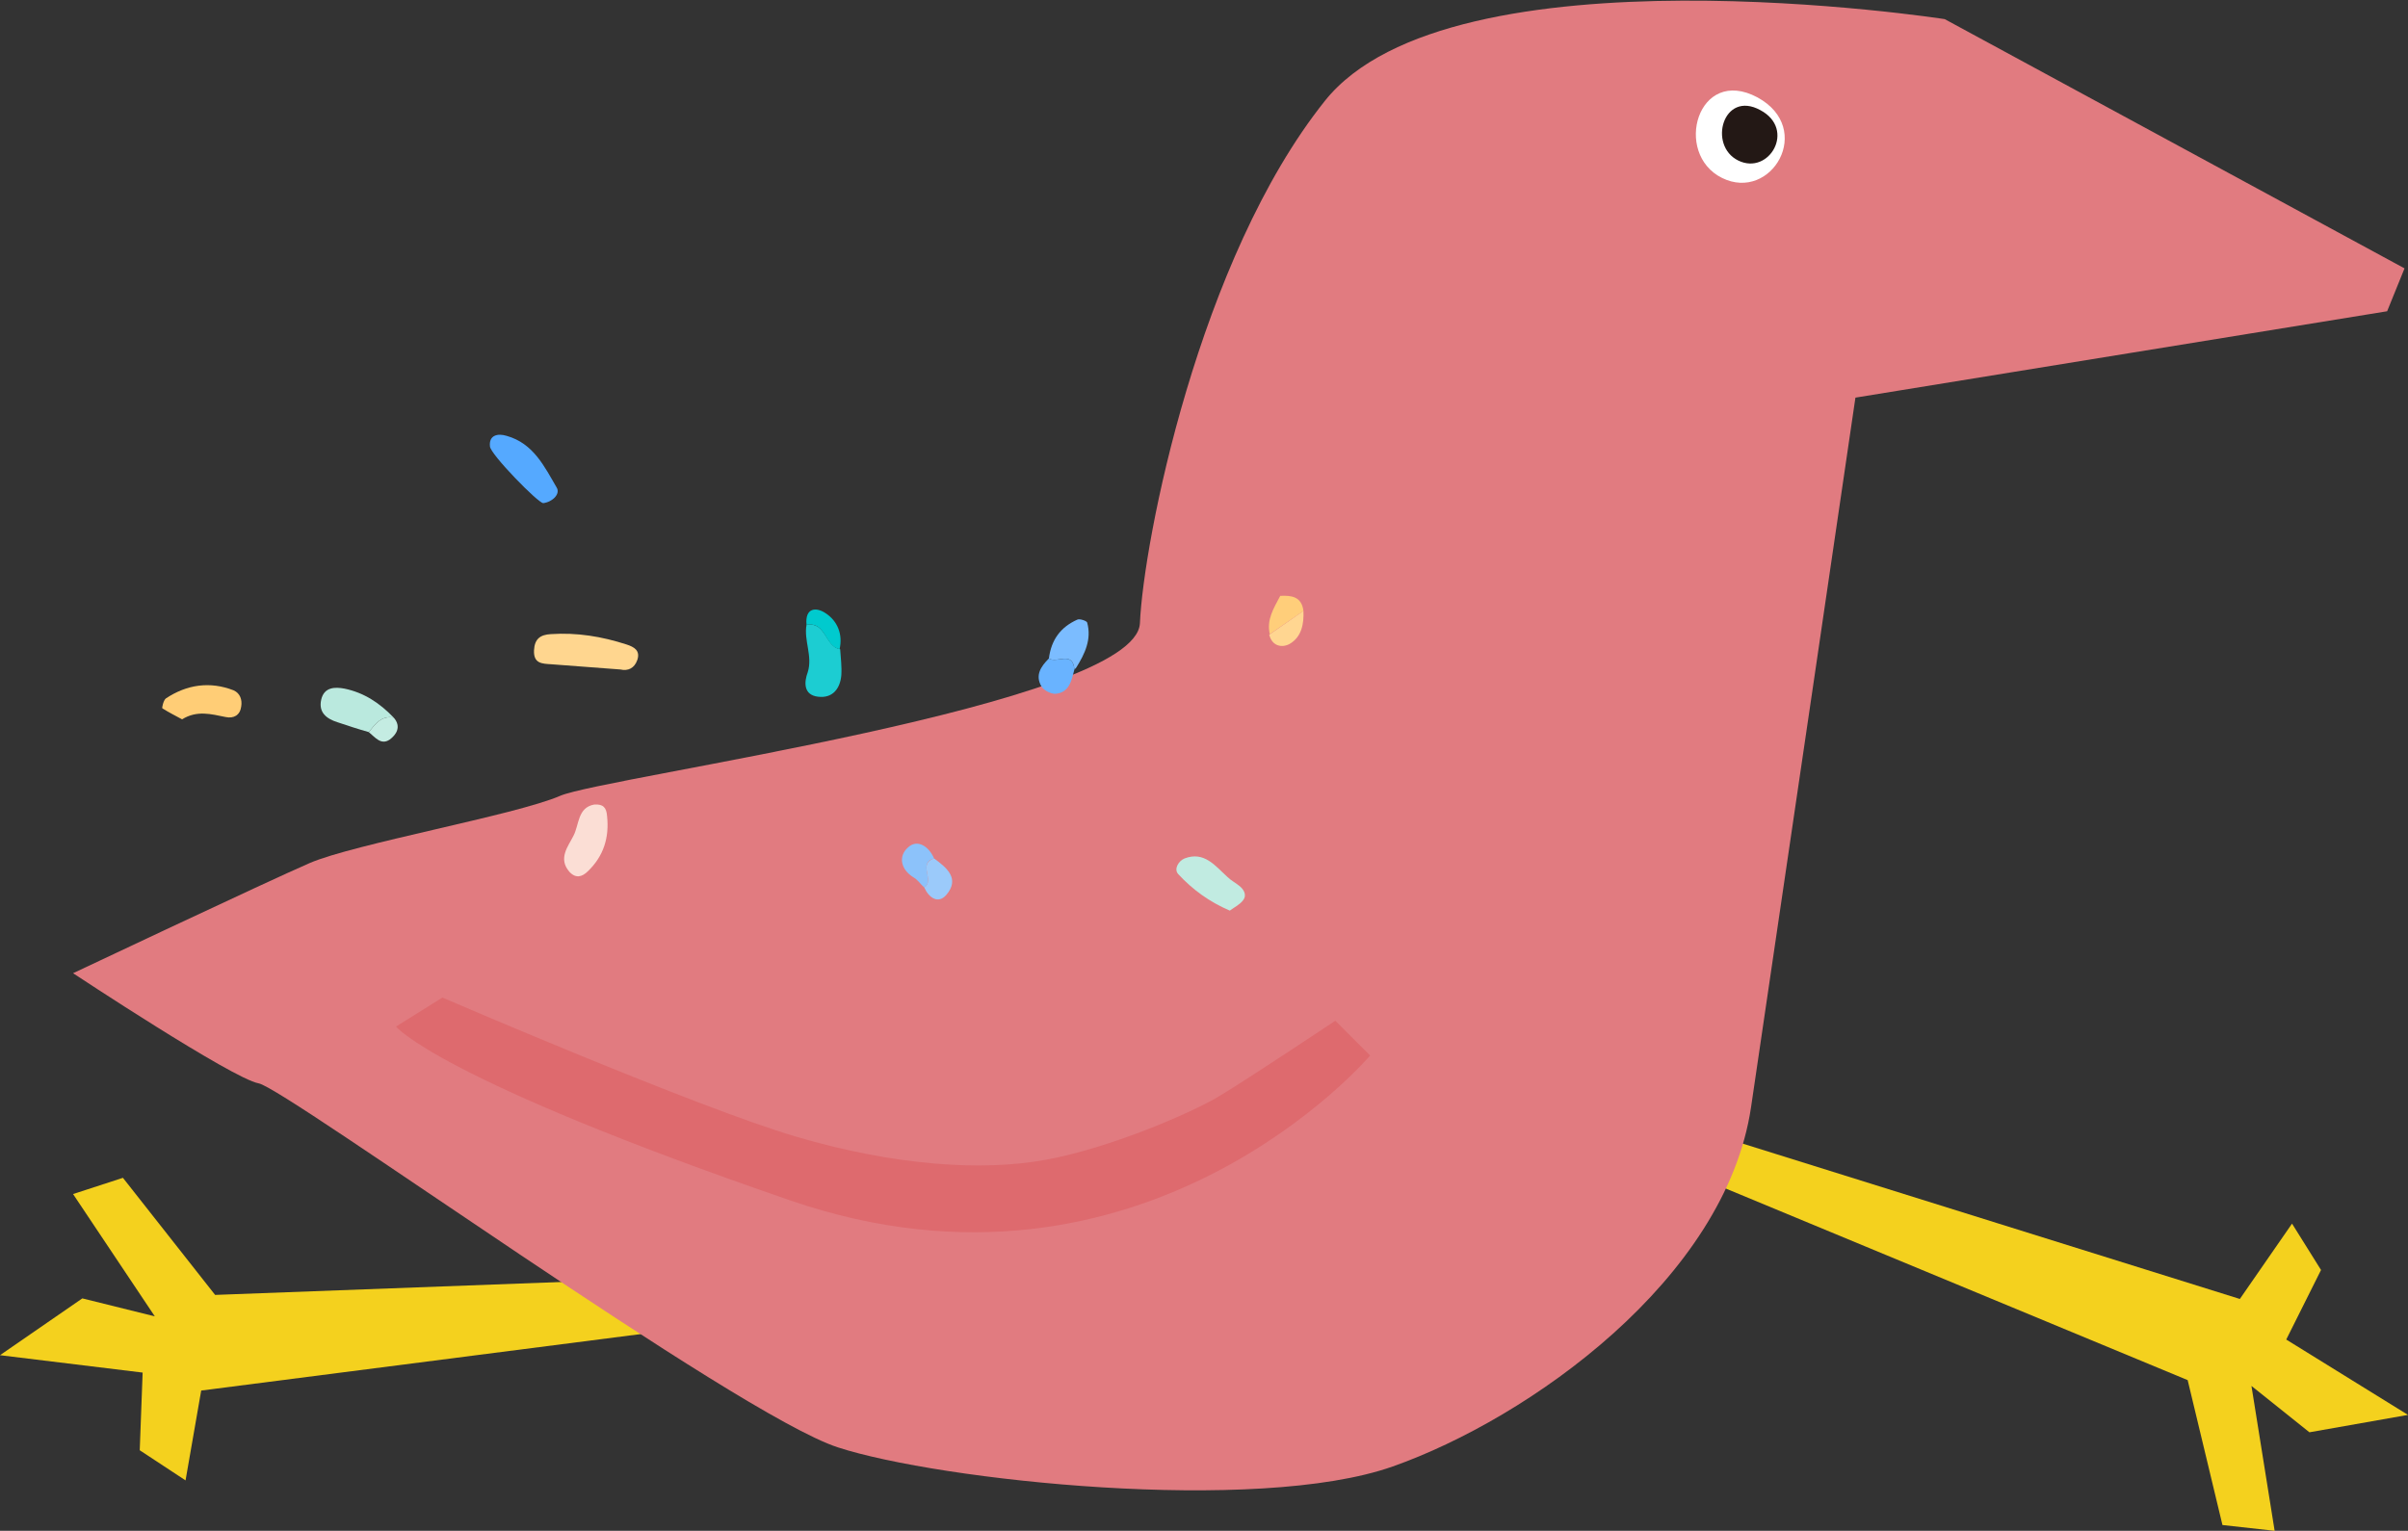 <?xml version="1.0" encoding="utf-8"?>
<!-- Generator: Adobe Illustrator 24.0.1, SVG Export Plug-In . SVG Version: 6.00 Build 0)  -->
<!DOCTYPE svg PUBLIC "-//W3C//DTD SVG 1.1//EN" "http://www.w3.org/Graphics/SVG/1.1/DTD/svg11.dtd">
<svg version="1.1" id="レイヤー_1" xmlns:x="http://ns.adobe.com/Extensibility/1.0/" xmlns:i="http://ns.adobe.com/AdobeIllustrator/10.0/" xmlns:graph="http://ns.adobe.com/Graphs/1.0/"
	 xmlns="http://www.w3.org/2000/svg" xmlns:xlink="http://www.w3.org/1999/xlink" x="0px" y="0px" viewBox="0 0 415.3 264.1"
	 style="enable-background:new 0 0 415.3 264.1;" xml:space="preserve">
<rect x="0" y="0" width="415.3" height="264.1" fill="#333333" stroke="none"/>
<style type="text/css">
	.st0{fill:#F4D11E;}
	.st1{fill:#E17B80;}
	.st2{fill:#FFFFFF;}
	.st3{fill:#231815;}
	.st4{fill:#DE6A6E;}
	.st5{fill:#FBDED5;}
	.st6{fill:#C1EBE1;}
	.st7{fill:#BAE9DE;}
	.st8{fill:#1CCDD2;}
	.st9{fill:#00CACE;}
	.st10{fill:#FFD68F;}
	.st11{fill:#FFCD76;}
	.st12{fill:#FFCE7A;}
	.st13{fill:#FFD691;}
	.st14{fill:#C4ECE2;}
	.st15{fill:#55A9FF;}
	.st16{fill:#7BBCFF;}
	.st17{fill:#69B3FF;}
	.st18{fill:#8CC2FA;}
	.st19{fill:#9BCAFA;}
</style>
<g>
	<polygon class="st0" points="283.3,199.1 377.3,238.1 383.3,263.1 392.3,264.1 388.3,239.1 398.3,247.1 415.3,244.1 394.3,231.1 
		400.3,219.1 395.3,211.1 386.3,224.1 298,196.5 	"/>
	<polygon class="st0" points="138.8,219.6 37.1,223.4 21.2,203.2 12.6,206 26.7,227.1 14.2,224 0,233.8 24.6,236.8 24.1,250.2 
		32,255.4 34.7,239.9 126.5,228.1 	"/>
	<path class="st1" d="M320,68.6c0,0-13.6,92.7-18,122.4s-38.3,53.7-61.8,62s-78.2,2.4-95.7-3.3s-95.3-62-99.9-62.8
		c-4.5-0.8-32-19-32-19s33.2-15.7,40.8-19s35.6-8.3,43.2-11.6s99.4-15.7,100-29.8c0.6-14,10.1-62.8,31.9-90.1S335.4,3.3,335.4,3.3
		l79.3,43l-3,7.4L320,68.6z"/>
	<g>
		<path class="st2" d="M297,30.7c-8.5-4.2-4.2-19.4,6.1-13.9C313,22.2,305.5,34.9,297,30.7z"/>
	</g>
	<g>
		<path class="st3" d="M299.8,27.7c-5.3-2.6-2.6-12.2,3.8-8.7C309.8,22.3,305.1,30.3,299.8,27.7z"/>
	</g>
	<path class="st4" d="M230.3,176.1c0,0-15,10-20,13s-19,9-30,11s-26,1-43-4s-61-24-61-24l-8,5c0,0,7,9,68,30s100-25,100-25
		L230.3,176.1z"/>
	<g>
		<path class="st5" d="M104.7,140.8c0.4,3.7-0.6,6.9-3.3,9.5c-1,1-2.1,1.3-3.2,0.1c-2-2.3-0.2-4.4,0.7-6.2c1-1.9,0.7-4.9,3.6-5.4
			C104,138.7,104.6,139.3,104.7,140.8z"/>
		<path class="st6" d="M203.2,150.8c-0.8-0.9,0.1-2.3,1.1-2.7c3.4-1.3,5.3,1.3,7.4,3.2c0.6,0.6,1.4,1,2,1.5c0.8,0.6,1.4,1.6,0.7,2.5
			c-0.6,0.8-1.5,1.2-2.3,1.8C208.6,155.6,205.7,153.5,203.2,150.8z"/>
		<path class="st7" d="M63.6,126.3c-1.8-0.5-3.6-1.1-5.4-1.7c-1.9-0.6-3.3-1.7-2.8-3.9c0.5-2.2,2.4-2.2,4-1.9c3.4,0.7,6.1,2.5,8.5,5
			C65.7,123.4,64.7,125,63.6,126.3z"/>
		<path class="st8" d="M144.9,112c0.1,1.5,0.3,3,0.2,4.5c-0.2,2.3-1.5,4-4,3.7c-2.6-0.3-2.4-2.6-1.8-4.2c0.9-2.8-0.7-5.5-0.2-8.2
			C142.5,107.2,142.3,111.6,144.9,112z"/>
		<path class="st9" d="M142.4,105.8c2,1.3,3,3.6,2.4,6.2c-2.6-0.5-2.3-4.8-5.7-4.2C138.8,104.8,140.8,104.7,142.4,105.8z"/>
		<path class="st10" d="M95.1,114.6c-1.6-0.1-3.1-0.1-3-2.4c0.1-2,1.1-2.7,2.9-2.8c4.5-0.3,8.8,0.4,13.1,1.8c1.2,0.4,2.4,1,1.8,2.7
			c-0.5,1.4-1.6,1.9-2.9,1.6C103,115.2,99,114.9,95.1,114.6z"/>
		<path class="st11" d="M28,122.2c-0.1-0.1,0.2-1.4,0.6-1.7c3.6-2.4,7.6-3,11.7-1.4c1.1,0.5,1.5,1.6,1.3,2.8
			c-0.2,1.5-1.3,2.1-2.7,1.8c-2.5-0.5-4.9-1.2-7.5,0.4C30.3,123.5,29.1,122.9,28,122.2z"/>
		<path class="st12" d="M224.8,105.4c-1.9,1.3-3.9,2.7-5.8,4c-0.6-2.5,0.7-4.5,1.8-6.6C222.7,102.7,224.5,102.9,224.8,105.4
			L224.8,105.4z"/>
		<path class="st13" d="M222.4,111.1c-1.3,0.7-3,0.4-3.5-1.6c2-1.4,3.9-2.7,5.9-4.1C224.9,107.6,224.5,109.9,222.4,111.1z"/>
		<path class="st14" d="M67.2,127.6c-1.5,1-2.5-0.4-3.6-1.3c1.1-1.3,2.1-2.9,4.3-2.5C69.3,125.4,68.3,126.8,67.2,127.6z"/>
		<path class="st15" d="M87.4,75.2c4.6,1.3,6.5,5.3,8.6,8.9c0.7,1.1-0.7,2.5-2.3,2.7c-0.8,0.1-9.2-8.5-9.2-9.8
			C84.3,75.1,85.8,74.7,87.4,75.2z"/>
		<path class="st16" d="M180.9,113.6c0.4-3.2,2-5.4,4.9-6.7c0.4-0.2,1.6,0.2,1.7,0.5c0.8,2.9-0.4,5.4-1.9,7.8
			c-0.1,0.1-0.2,0.2-0.3,0.3C185,112.2,182.3,114.5,180.9,113.6z"/>
		<path class="st17" d="M182,119.7c-0.8,0-2-0.6-2.4-1.3c-1.1-1.9-0.1-3.4,1.3-4.8c1.4,0.9,4.1-1.4,4.4,1.9
			C184.8,117.3,184.5,119.5,182,119.7z"/>
		<path class="st18" d="M159.4,153.1c-0.6-0.5-1.1-1.3-1.8-1.7c-2.3-1.4-2.7-3.7-1-5.2c1.6-1.5,3.6-0.2,4.5,1.9
			C158.2,148.9,161.3,151.9,159.4,153.1z"/>
		<path class="st19" d="M163.2,154.4c-1.4,1.6-3,0.5-3.8-1.3c1.9-1.2-1.2-4.1,1.7-5C163.3,149.7,165.6,151.6,163.2,154.4z"/>
	</g>
</g>
</svg>
